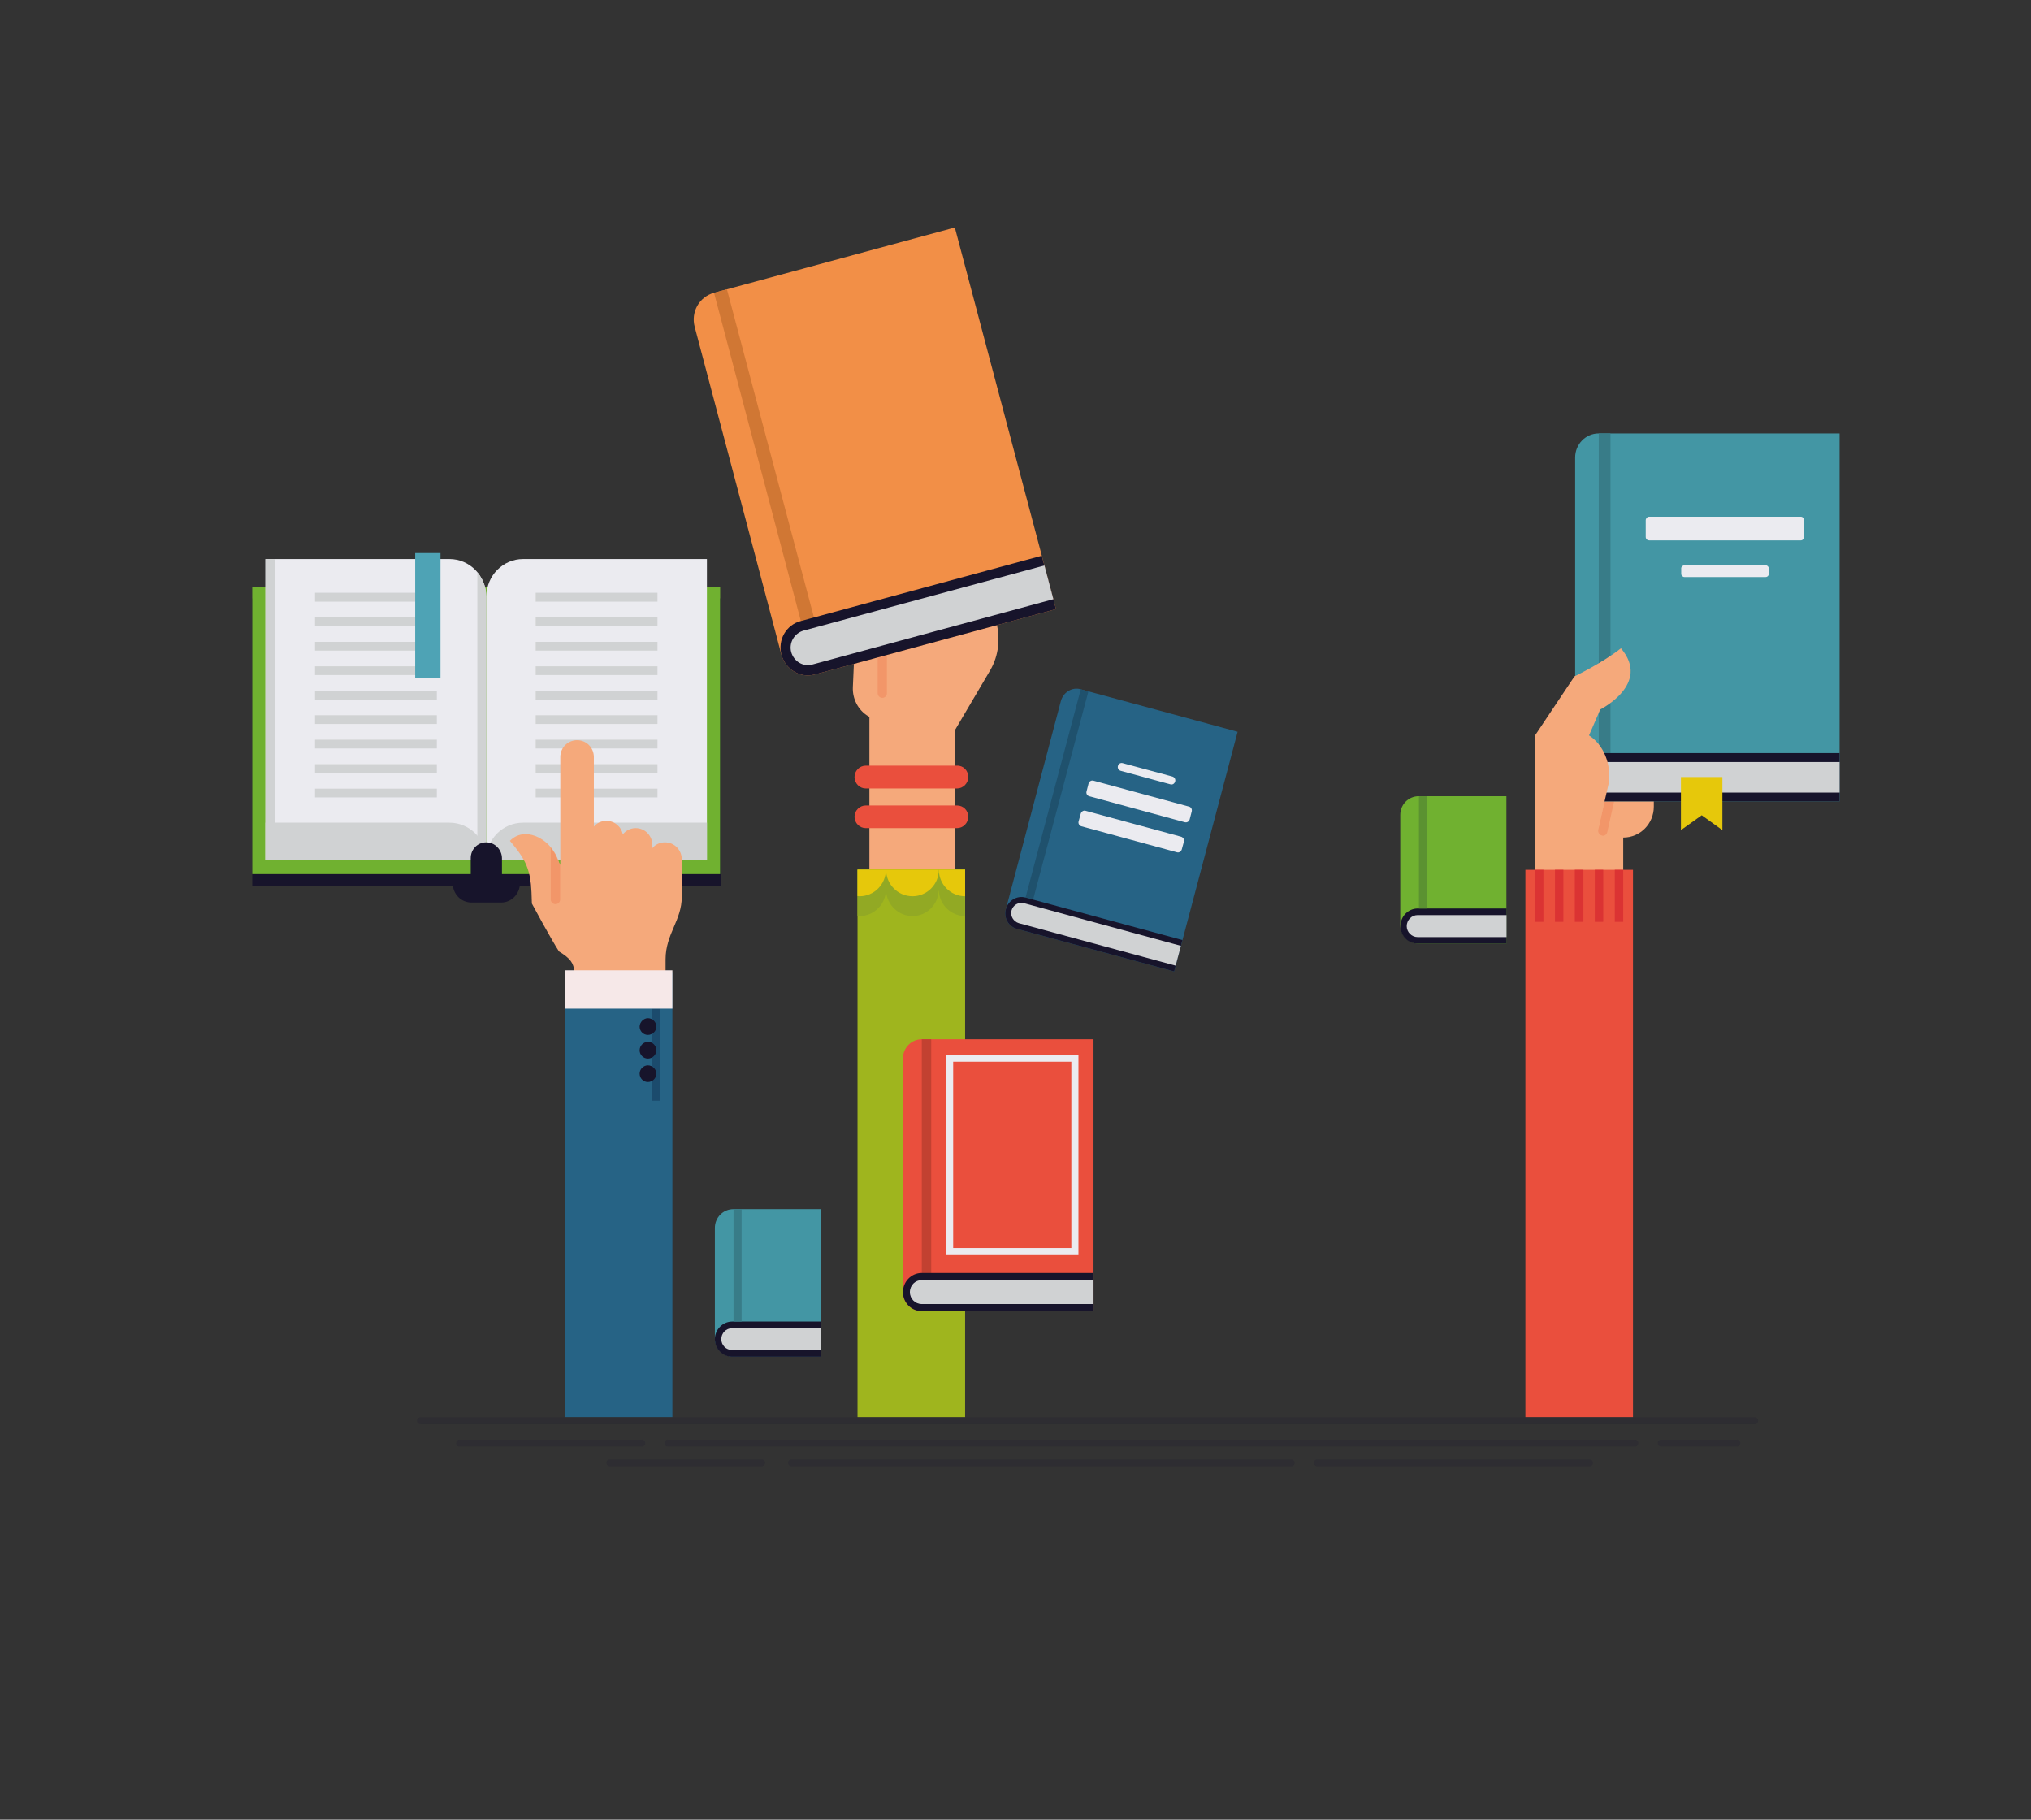<?xml version="1.0" encoding="UTF-8"?>
<svg xmlns="http://www.w3.org/2000/svg" xmlns:xlink="http://www.w3.org/1999/xlink" width="48pt" height="43pt" viewBox="0 0 48 43" version="1.1">
<rect x="0" y="0" width="48" height="43" fill="#333333" stroke="none"/>
<defs>
<filter id="alpha" filterUnits="objectBoundingBox" x="0%" y="0%" width="100%" height="100%">
  <feColorMatrix type="matrix" in="SourceGraphic" values="0 0 0 0 1 0 0 0 0 1 0 0 0 0 1 0 0 0 1 0"/>
</filter>
<mask id="mask0">
  <g filter="url(#alpha)">
<rect x="0" y="0" width="48" height="43" style="fill:rgb(0%,0%,0%);fill-opacity:0.2;stroke:none;"/>
  </g>
</mask>
<clipPath id="clip1">
  <rect x="0" y="0" width="48" height="43"/>
</clipPath>
<g id="surface5" clip-path="url(#clip1)">
<path style=" stroke:none;fill-rule:nonzero;fill:rgb(9.02%,7.843%,16.863%);fill-opacity:1;" d="M 39.262 34.184 L 41.047 34.184 C 41.094 34.184 41.129 34.148 41.129 34.102 C 41.129 34.055 41.094 34.02 41.047 34.02 L 39.262 34.02 C 39.215 34.02 39.18 34.055 39.18 34.102 C 39.18 34.148 39.215 34.184 39.262 34.184 "/>
</g>
<mask id="mask1">
  <g filter="url(#alpha)">
<rect x="0" y="0" width="48" height="43" style="fill:rgb(0%,0%,0%);fill-opacity:0.2;stroke:none;"/>
  </g>
</mask>
<clipPath id="clip2">
  <rect x="0" y="0" width="48" height="43"/>
</clipPath>
<g id="surface8" clip-path="url(#clip2)">
<path style=" stroke:none;fill-rule:nonzero;fill:rgb(9.02%,7.843%,16.863%);fill-opacity:1;" d="M 15.785 34.184 L 38.641 34.184 C 38.684 34.184 38.719 34.148 38.719 34.102 C 38.719 34.055 38.684 34.02 38.641 34.02 L 15.785 34.02 C 15.742 34.02 15.707 34.055 15.707 34.102 C 15.699 34.148 15.742 34.184 15.785 34.184 "/>
</g>
<mask id="mask2">
  <g filter="url(#alpha)">
<rect x="0" y="0" width="48" height="43" style="fill:rgb(0%,0%,0%);fill-opacity:0.2;stroke:none;"/>
  </g>
</mask>
<clipPath id="clip3">
  <rect x="0" y="0" width="48" height="43"/>
</clipPath>
<g id="surface11" clip-path="url(#clip3)">
<path style=" stroke:none;fill-rule:nonzero;fill:rgb(9.02%,7.843%,16.863%);fill-opacity:1;" d="M 10.859 34.184 L 15.168 34.184 C 15.215 34.184 15.25 34.148 15.25 34.102 C 15.25 34.055 15.215 34.02 15.168 34.02 L 10.859 34.02 C 10.816 34.02 10.781 34.055 10.781 34.102 C 10.773 34.148 10.816 34.184 10.859 34.184 "/>
</g>
<mask id="mask3">
  <g filter="url(#alpha)">
<rect x="0" y="0" width="48" height="43" style="fill:rgb(0%,0%,0%);fill-opacity:0.2;stroke:none;"/>
  </g>
</mask>
<clipPath id="clip4">
  <rect x="0" y="0" width="48" height="43"/>
</clipPath>
<g id="surface14" clip-path="url(#clip4)">
<path style=" stroke:none;fill-rule:nonzero;fill:rgb(9.02%,7.843%,16.863%);fill-opacity:1;" d="M 9.938 33.656 L 41.469 33.656 C 41.516 33.656 41.551 33.621 41.551 33.574 C 41.551 33.527 41.516 33.492 41.469 33.492 L 9.938 33.492 C 9.891 33.492 9.855 33.527 9.855 33.574 C 9.855 33.621 9.891 33.656 9.938 33.656 "/>
</g>
<mask id="mask4">
  <g filter="url(#alpha)">
<rect x="0" y="0" width="48" height="43" style="fill:rgb(0%,0%,0%);fill-opacity:0.2;stroke:none;"/>
  </g>
</mask>
<clipPath id="clip5">
  <rect x="0" y="0" width="48" height="43"/>
</clipPath>
<g id="surface17" clip-path="url(#clip5)">
<path style=" stroke:none;fill-rule:nonzero;fill:rgb(9.02%,7.843%,16.863%);fill-opacity:1;" d="M 31.129 34.648 L 37.566 34.648 C 37.613 34.648 37.648 34.613 37.648 34.57 C 37.648 34.523 37.613 34.488 37.566 34.488 L 31.129 34.488 C 31.086 34.488 31.051 34.523 31.051 34.57 C 31.051 34.609 31.086 34.648 31.129 34.648 "/>
</g>
<mask id="mask5">
  <g filter="url(#alpha)">
<rect x="0" y="0" width="48" height="43" style="fill:rgb(0%,0%,0%);fill-opacity:0.2;stroke:none;"/>
  </g>
</mask>
<clipPath id="clip6">
  <rect x="0" y="0" width="48" height="43"/>
</clipPath>
<g id="surface20" clip-path="url(#clip6)">
<path style=" stroke:none;fill-rule:nonzero;fill:rgb(9.02%,7.843%,16.863%);fill-opacity:1;" d="M 18.707 34.648 L 30.52 34.648 C 30.562 34.648 30.598 34.613 30.598 34.57 C 30.598 34.523 30.562 34.488 30.52 34.488 L 18.707 34.488 C 18.66 34.488 18.625 34.523 18.625 34.57 C 18.625 34.609 18.66 34.648 18.707 34.648 "/>
</g>
<mask id="mask6">
  <g filter="url(#alpha)">
<rect x="0" y="0" width="48" height="43" style="fill:rgb(0%,0%,0%);fill-opacity:0.2;stroke:none;"/>
  </g>
</mask>
<clipPath id="clip7">
  <rect x="0" y="0" width="48" height="43"/>
</clipPath>
<g id="surface23" clip-path="url(#clip7)">
<path style=" stroke:none;fill-rule:nonzero;fill:rgb(9.02%,7.843%,16.863%);fill-opacity:1;" d="M 14.41 34.648 L 18.004 34.648 C 18.047 34.648 18.082 34.613 18.082 34.57 C 18.082 34.523 18.047 34.488 18.004 34.488 L 14.41 34.488 C 14.367 34.488 14.332 34.523 14.332 34.57 C 14.332 34.609 14.367 34.648 14.41 34.648 "/>
</g>
</defs>
<g id="surface1">
<path style=" stroke:none;fill-rule:nonzero;fill:rgb(26.275%,58.824%,64.314%);fill-opacity:1;" d="M 17.332 32.062 L 19.402 32.062 L 19.402 28.574 L 17.332 28.574 C 17.09 28.574 16.895 28.773 16.895 29.016 L 16.895 31.625 C 16.895 31.863 17.09 32.062 17.332 32.062 "/>
<path style=" stroke:none;fill-rule:nonzero;fill:rgb(9.02%,7.843%,16.863%);fill-opacity:1;" d="M 17.305 32.062 L 19.402 32.062 L 19.402 31.23 L 17.305 31.23 C 17.082 31.23 16.895 31.418 16.895 31.645 C 16.895 31.875 17.082 32.062 17.305 32.062 "/>
<path style=" stroke:none;fill-rule:nonzero;fill:rgb(21.961%,48.627%,53.333%);fill-opacity:1;" d="M 17.336 28.574 L 17.527 28.574 L 17.527 31.23 L 17.336 31.23 Z M 17.336 28.574 "/>
<path style=" stroke:none;fill-rule:nonzero;fill:rgb(81.569%,82.353%,82.745%);fill-opacity:1;" d="M 19.402 31.387 L 19.402 31.902 L 17.301 31.902 C 17.16 31.902 17.047 31.789 17.047 31.645 C 17.047 31.504 17.16 31.387 17.301 31.387 L 19.402 31.387 "/>
<path style=" stroke:none;fill-rule:nonzero;fill:rgb(43.922%,69.412%,18.824%);fill-opacity:1;" d="M 33.527 22.301 L 35.602 22.301 L 35.602 18.816 L 33.527 18.816 C 33.289 18.816 33.094 19.012 33.094 19.258 L 33.094 21.859 C 33.098 22.105 33.289 22.301 33.527 22.301 "/>
<path style=" stroke:none;fill-rule:nonzero;fill:rgb(9.02%,7.843%,16.863%);fill-opacity:1;" d="M 33.508 22.301 L 35.605 22.301 L 35.605 21.469 L 33.508 21.469 C 33.281 21.469 33.098 21.656 33.098 21.887 C 33.098 22.113 33.277 22.301 33.508 22.301 "/>
<path style=" stroke:none;fill-rule:nonzero;fill:rgb(35.686%,57.255%,19.216%);fill-opacity:1;" d="M 33.535 18.816 L 33.723 18.816 L 33.723 21.469 L 33.535 21.469 Z M 33.535 18.816 "/>
<path style=" stroke:none;fill-rule:nonzero;fill:rgb(81.569%,82.353%,82.745%);fill-opacity:1;" d="M 35.605 21.625 L 35.605 22.145 L 33.504 22.145 C 33.363 22.145 33.246 22.027 33.246 21.887 C 33.246 21.742 33.363 21.625 33.504 21.625 L 35.605 21.625 "/>
<path style=" stroke:none;fill-rule:nonzero;fill:rgb(14.902%,38.824%,52.157%);fill-opacity:1;" d="M 24.043 21.953 L 27.75 22.957 L 29.25 17.293 L 25.543 16.289 C 25.344 16.23 25.133 16.355 25.074 16.562 L 23.773 21.484 C 23.715 21.688 23.836 21.902 24.043 21.953 "/>
<path style=" stroke:none;fill-rule:nonzero;fill:rgb(12.157%,31.765%,42.745%);fill-opacity:1;" d="M 24.398 21.328 L 24.219 21.281 L 25.543 16.289 L 25.723 16.34 L 24.398 21.328 "/>
<path style=" stroke:none;fill-rule:nonzero;fill:rgb(9.02%,7.843%,16.863%);fill-opacity:1;" d="M 24.043 21.953 L 27.75 22.957 L 27.945 22.215 L 24.238 21.211 C 24.039 21.156 23.828 21.277 23.773 21.484 C 23.715 21.688 23.836 21.902 24.043 21.953 "/>
<path style=" stroke:none;fill-rule:nonzero;fill:rgb(81.569%,82.353%,82.745%);fill-opacity:1;" d="M 27.91 22.352 L 27.785 22.82 L 24.078 21.816 C 23.953 21.777 23.871 21.648 23.906 21.516 C 23.941 21.387 24.074 21.309 24.203 21.344 L 27.91 22.352 "/>
<path style=" stroke:none;fill-rule:nonzero;fill:rgb(92.157%,92.157%,94.118%);fill-opacity:1;" d="M 28.102 19.062 L 25.844 18.449 C 25.793 18.434 25.742 18.465 25.727 18.516 L 25.68 18.699 C 25.664 18.75 25.691 18.801 25.742 18.816 L 28 19.43 C 28.051 19.445 28.102 19.414 28.117 19.363 L 28.164 19.18 C 28.18 19.129 28.152 19.074 28.102 19.062 Z M 28.102 19.062 "/>
<path style=" stroke:none;fill-rule:nonzero;fill:rgb(92.157%,92.157%,94.118%);fill-opacity:1;" d="M 27.914 19.773 L 25.656 19.16 C 25.609 19.145 25.559 19.176 25.543 19.227 L 25.492 19.41 C 25.477 19.461 25.508 19.512 25.559 19.527 L 27.816 20.141 C 27.863 20.156 27.914 20.125 27.93 20.074 L 27.98 19.891 C 27.996 19.84 27.965 19.789 27.914 19.773 Z M 27.914 19.773 "/>
<path style=" stroke:none;fill-rule:nonzero;fill:rgb(92.157%,92.157%,94.118%);fill-opacity:1;" d="M 26.422 18.098 C 26.406 18.148 26.434 18.199 26.484 18.215 L 27.66 18.535 C 27.711 18.551 27.758 18.52 27.773 18.469 C 27.789 18.418 27.758 18.367 27.711 18.352 L 26.535 18.035 C 26.484 18.02 26.434 18.051 26.422 18.098 Z M 26.422 18.098 "/>
<path style=" stroke:none;fill-rule:nonzero;fill:rgb(9.02%,7.843%,16.863%);fill-opacity:1;" d="M 17.023 14.141 L 5.961 14.141 L 5.961 20.93 L 10.703 20.93 C 10.73 21.156 10.914 21.328 11.145 21.328 L 11.844 21.328 C 12.07 21.328 12.254 21.156 12.285 20.93 L 17.031 20.93 L 17.031 14.141 "/>
<path style=" stroke:none;fill-rule:nonzero;fill:rgb(43.922%,69.412%,18.824%);fill-opacity:1;" d="M 5.961 13.867 L 17.02 13.867 L 17.02 20.656 L 5.961 20.656 Z M 5.961 13.867 "/>
<path style=" stroke:none;fill-rule:nonzero;fill:rgb(92.157%,92.157%,94.118%);fill-opacity:1;" d="M 11.492 20.316 L 6.273 20.316 L 6.273 13.211 L 10.621 13.211 C 11.102 13.211 11.488 13.609 11.488 14.09 L 11.488 20.316 "/>
<path style=" stroke:none;fill-rule:nonzero;fill:rgb(81.569%,82.353%,82.745%);fill-opacity:1;" d="M 11.492 20.316 L 6.273 20.316 L 6.273 19.441 L 10.621 19.441 C 11.102 19.441 11.492 19.836 11.492 20.316 "/>
<path style=" stroke:none;fill-rule:nonzero;fill:rgb(92.157%,92.157%,94.118%);fill-opacity:1;" d="M 11.492 20.316 L 16.707 20.316 L 16.707 13.211 L 12.363 13.211 C 11.883 13.211 11.496 13.609 11.496 14.09 L 11.496 20.316 "/>
<path style=" stroke:none;fill-rule:nonzero;fill:rgb(81.569%,82.353%,82.745%);fill-opacity:1;" d="M 11.492 20.316 L 16.707 20.316 L 16.707 19.441 L 12.363 19.441 C 11.879 19.441 11.492 19.836 11.492 20.316 "/>
<path style=" stroke:none;fill-rule:nonzero;fill:rgb(81.569%,82.353%,82.745%);fill-opacity:1;" d="M 11.281 20.316 L 11.492 20.316 L 11.492 14.09 C 11.492 13.871 11.41 13.68 11.281 13.527 L 11.281 20.316 "/>
<path style=" stroke:none;fill-rule:nonzero;fill:rgb(81.569%,82.353%,82.745%);fill-opacity:1;" d="M 6.273 13.211 L 6.492 13.211 L 6.492 20.324 L 6.273 20.324 Z M 6.273 13.211 "/>
<path style=" stroke:none;fill-rule:nonzero;fill:rgb(81.569%,82.353%,82.745%);fill-opacity:1;" d="M 7.445 14.008 L 10.324 14.008 L 10.324 14.219 L 7.445 14.219 Z M 7.445 14.008 "/>
<path style=" stroke:none;fill-rule:nonzero;fill:rgb(81.569%,82.353%,82.745%);fill-opacity:1;" d="M 7.445 14.586 L 10.324 14.586 L 10.324 14.797 L 7.445 14.797 Z M 7.445 14.586 "/>
<path style=" stroke:none;fill-rule:nonzero;fill:rgb(81.569%,82.353%,82.745%);fill-opacity:1;" d="M 7.445 15.168 L 10.324 15.168 L 10.324 15.375 L 7.445 15.375 Z M 7.445 15.168 "/>
<path style=" stroke:none;fill-rule:nonzero;fill:rgb(81.569%,82.353%,82.745%);fill-opacity:1;" d="M 7.445 15.746 L 10.324 15.746 L 10.324 15.953 L 7.445 15.953 Z M 7.445 15.746 "/>
<path style=" stroke:none;fill-rule:nonzero;fill:rgb(81.569%,82.353%,82.745%);fill-opacity:1;" d="M 7.445 16.324 L 10.324 16.324 L 10.324 16.531 L 7.445 16.531 Z M 7.445 16.324 "/>
<path style=" stroke:none;fill-rule:nonzero;fill:rgb(81.569%,82.353%,82.745%);fill-opacity:1;" d="M 7.445 16.902 L 10.324 16.902 L 10.324 17.109 L 7.445 17.109 Z M 7.445 16.902 "/>
<path style=" stroke:none;fill-rule:nonzero;fill:rgb(81.569%,82.353%,82.745%);fill-opacity:1;" d="M 7.445 17.48 L 10.324 17.48 L 10.324 17.688 L 7.445 17.688 Z M 7.445 17.48 "/>
<path style=" stroke:none;fill-rule:nonzero;fill:rgb(81.569%,82.353%,82.745%);fill-opacity:1;" d="M 7.445 18.059 L 10.324 18.059 L 10.324 18.266 L 7.445 18.266 Z M 7.445 18.059 "/>
<path style=" stroke:none;fill-rule:nonzero;fill:rgb(81.569%,82.353%,82.745%);fill-opacity:1;" d="M 7.445 18.637 L 10.324 18.637 L 10.324 18.844 L 7.445 18.844 Z M 7.445 18.637 "/>
<path style=" stroke:none;fill-rule:nonzero;fill:rgb(81.569%,82.353%,82.745%);fill-opacity:1;" d="M 12.66 14.008 L 15.539 14.008 L 15.539 14.219 L 12.66 14.219 Z M 12.66 14.008 "/>
<path style=" stroke:none;fill-rule:nonzero;fill:rgb(81.569%,82.353%,82.745%);fill-opacity:1;" d="M 12.66 14.586 L 15.539 14.586 L 15.539 14.797 L 12.66 14.797 Z M 12.66 14.586 "/>
<path style=" stroke:none;fill-rule:nonzero;fill:rgb(81.569%,82.353%,82.745%);fill-opacity:1;" d="M 12.66 15.168 L 15.539 15.168 L 15.539 15.375 L 12.66 15.375 Z M 12.66 15.168 "/>
<path style=" stroke:none;fill-rule:nonzero;fill:rgb(81.569%,82.353%,82.745%);fill-opacity:1;" d="M 12.66 15.746 L 15.539 15.746 L 15.539 15.953 L 12.66 15.953 Z M 12.66 15.746 "/>
<path style=" stroke:none;fill-rule:nonzero;fill:rgb(81.569%,82.353%,82.745%);fill-opacity:1;" d="M 12.66 16.324 L 15.539 16.324 L 15.539 16.531 L 12.66 16.531 Z M 12.66 16.324 "/>
<path style=" stroke:none;fill-rule:nonzero;fill:rgb(81.569%,82.353%,82.745%);fill-opacity:1;" d="M 12.66 16.902 L 15.539 16.902 L 15.539 17.109 L 12.66 17.109 Z M 12.66 16.902 "/>
<path style=" stroke:none;fill-rule:nonzero;fill:rgb(81.569%,82.353%,82.745%);fill-opacity:1;" d="M 12.66 17.48 L 15.539 17.48 L 15.539 17.688 L 12.66 17.688 Z M 12.66 17.48 "/>
<path style=" stroke:none;fill-rule:nonzero;fill:rgb(81.569%,82.353%,82.745%);fill-opacity:1;" d="M 12.66 18.059 L 15.539 18.059 L 15.539 18.266 L 12.66 18.266 Z M 12.66 18.059 "/>
<path style=" stroke:none;fill-rule:nonzero;fill:rgb(81.569%,82.353%,82.745%);fill-opacity:1;" d="M 12.66 18.637 L 15.539 18.637 L 15.539 18.844 L 12.66 18.844 Z M 12.66 18.637 "/>
<path style=" stroke:none;fill-rule:nonzero;fill:rgb(9.02%,7.843%,16.863%);fill-opacity:1;" d="M 11.492 19.906 C 11.285 19.906 11.125 20.074 11.125 20.277 L 11.125 20.707 L 11.863 20.707 L 11.863 20.277 C 11.859 20.074 11.691 19.906 11.492 19.906 "/>
<path style=" stroke:none;fill-rule:nonzero;fill:rgb(30.588%,63.922%,70.98%);fill-opacity:1;" d="M 9.812 13.07 L 10.41 13.07 L 10.41 16.023 L 9.812 16.023 Z M 9.812 13.07 "/>
<path style=" stroke:none;fill-rule:nonzero;fill:rgb(96.078%,66.275%,48.235%);fill-opacity:1;" d="M 15.73 22.973 C 15.73 22.973 15.73 22.715 15.73 22.672 C 15.73 22.07 16.113 21.754 16.113 21.191 C 16.113 21.074 16.113 20.945 16.113 20.836 L 16.113 20.309 C 16.113 20.086 15.938 19.906 15.715 19.906 C 15.594 19.906 15.488 19.957 15.418 20.043 L 15.418 19.973 C 15.418 19.75 15.246 19.57 15.023 19.57 C 14.898 19.57 14.789 19.629 14.719 19.719 C 14.684 19.535 14.523 19.398 14.332 19.398 C 14.211 19.398 14.105 19.449 14.035 19.535 L 14.035 17.891 C 14.035 17.668 13.859 17.492 13.641 17.492 C 13.418 17.492 13.242 17.668 13.242 17.891 L 13.242 20.434 L 13.238 20.438 C 13.207 20.375 13.188 20.312 13.168 20.266 C 12.969 19.793 12.387 19.52 12.051 19.871 C 12.496 20.395 12.555 20.613 12.57 21.352 C 12.57 21.352 13.016 22.184 13.211 22.484 C 13.484 22.652 13.559 22.758 13.574 22.973 L 15.73 22.973 "/>
<path style=" stroke:none;fill-rule:nonzero;fill:rgb(14.902%,38.824%,52.157%);fill-opacity:1;" d="M 13.348 33.488 L 15.891 33.488 L 15.891 22.973 L 13.348 22.973 L 13.348 33.488 "/>
<path style=" stroke:none;fill-rule:nonzero;fill:rgb(10.588%,29.412%,42.745%);fill-opacity:1;" d="M 15.414 23.836 L 15.609 23.836 L 15.609 26.012 L 15.414 26.012 Z M 15.414 23.836 "/>
<path style=" stroke:none;fill-rule:nonzero;fill:rgb(96.471%,90.98%,90.98%);fill-opacity:1;" d="M 13.348 22.93 L 15.891 22.93 L 15.891 23.836 L 13.348 23.836 Z M 13.348 22.93 "/>
<path style=" stroke:none;fill-rule:nonzero;fill:rgb(9.02%,7.843%,16.863%);fill-opacity:1;" d="M 15.512 24.262 C 15.512 24.371 15.418 24.457 15.312 24.457 C 15.203 24.457 15.117 24.367 15.117 24.262 C 15.117 24.156 15.211 24.062 15.312 24.062 C 15.418 24.062 15.512 24.148 15.512 24.262 "/>
<path style=" stroke:none;fill-rule:nonzero;fill:rgb(9.02%,7.843%,16.863%);fill-opacity:1;" d="M 15.512 24.82 C 15.512 24.93 15.418 25.016 15.312 25.016 C 15.203 25.016 15.117 24.926 15.117 24.82 C 15.117 24.707 15.211 24.621 15.312 24.621 C 15.418 24.617 15.512 24.707 15.512 24.82 "/>
<path style=" stroke:none;fill-rule:nonzero;fill:rgb(9.02%,7.843%,16.863%);fill-opacity:1;" d="M 15.512 25.371 C 15.512 25.484 15.418 25.57 15.312 25.57 C 15.203 25.57 15.117 25.48 15.117 25.371 C 15.117 25.262 15.211 25.176 15.312 25.176 C 15.418 25.176 15.512 25.266 15.512 25.371 "/>
<path style=" stroke:none;fill-rule:nonzero;fill:rgb(54.118%,61.569%,18.039%);fill-opacity:1;" d="M 13.234 20.438 C 13.211 20.398 13.199 20.359 13.184 20.324 C 13.207 20.367 13.223 20.414 13.234 20.438 "/>
<path style=" stroke:none;fill-rule:nonzero;fill:rgb(83.137%,71.373%,68.235%);fill-opacity:1;" d="M 13.016 20.035 L 13.016 20.035 M 13.184 20.316 C 13.176 20.301 13.168 20.285 13.164 20.277 C 13.172 20.293 13.176 20.309 13.184 20.316 "/>
<path style=" stroke:none;fill-rule:nonzero;fill:rgb(94.902%,58.824%,41.176%);fill-opacity:1;" d="M 13.129 21.367 C 13.066 21.367 13.016 21.316 13.016 21.258 L 13.016 20.035 C 13.016 20.039 13.086 20.125 13.117 20.18 C 13.133 20.207 13.148 20.242 13.164 20.277 C 13.168 20.293 13.172 20.301 13.184 20.316 C 13.199 20.352 13.211 20.395 13.234 20.434 C 13.238 20.445 13.238 20.449 13.238 20.449 L 13.238 21.258 C 13.238 21.316 13.191 21.367 13.129 21.367 "/>
<path style=" stroke:none;fill-rule:nonzero;fill:rgb(96.078%,66.275%,48.235%);fill-opacity:1;" d="M 20.215 14.891 C 20.215 14.875 20.219 14.867 20.227 14.852 C 20.23 14.816 20.242 14.773 20.25 14.738 C 20.289 14.602 21.055 13.34 21.055 13.34 L 22.426 12.152 C 22.441 12.16 22.453 12.168 22.469 12.176 C 22.789 12.375 23.039 12.68 23.141 13.074 C 23.141 13.074 23.547 14.711 23.551 14.723 C 23.641 15.09 23.605 15.492 23.402 15.84 L 22.574 17.246 L 22.574 23.684 L 20.547 23.617 L 20.547 16.941 L 20.52 16.926 C 20.277 16.781 20.145 16.512 20.156 16.242 L 20.215 14.891 "/>
<path style=" stroke:none;fill-rule:nonzero;fill:rgb(94.902%,58.824%,41.176%);fill-opacity:1;" d="M 20.852 16.492 C 20.793 16.492 20.742 16.441 20.742 16.379 L 20.742 15.543 L 20.961 15.48 L 20.961 16.379 C 20.961 16.441 20.914 16.492 20.852 16.492 "/>
<path style=" stroke:none;fill-rule:nonzero;fill:rgb(91.765%,30.98%,23.922%);fill-opacity:1;" d="M 22.883 18.363 C 22.883 18.512 22.762 18.633 22.617 18.633 L 20.461 18.633 C 20.316 18.633 20.195 18.512 20.195 18.363 C 20.195 18.215 20.316 18.094 20.461 18.094 L 22.617 18.094 C 22.77 18.09 22.883 18.211 22.883 18.363 "/>
<path style=" stroke:none;fill-rule:nonzero;fill:rgb(91.765%,30.98%,23.922%);fill-opacity:1;" d="M 22.883 19.301 C 22.883 19.449 22.762 19.57 22.617 19.57 L 20.461 19.57 C 20.316 19.57 20.195 19.449 20.195 19.301 C 20.195 19.156 20.316 19.035 20.461 19.035 L 22.617 19.035 C 22.77 19.035 22.883 19.156 22.883 19.301 "/>
<path style=" stroke:none;fill-rule:nonzero;fill:rgb(94.902%,56.078%,27.843%);fill-opacity:1;" d="M 19.262 15.938 L 24.957 14.395 L 22.566 5.375 L 16.875 6.918 C 16.527 7.012 16.324 7.371 16.418 7.723 L 18.469 15.477 C 18.566 15.824 18.918 16.035 19.262 15.938 "/>
<path style=" stroke:none;fill-rule:nonzero;fill:rgb(18.431%,43.529%,44.706%);fill-opacity:1;" d="M 16.875 6.918 L 17.18 6.836 L 16.875 6.918 "/>
<path style=" stroke:none;fill-rule:nonzero;fill:rgb(81.569%,46.667%,20.392%);fill-opacity:1;" d="M 18.957 14.789 L 16.875 6.918 L 17.18 6.836 L 19.266 14.703 L 18.957 14.789 "/>
<path style=" stroke:none;fill-rule:nonzero;fill:rgb(9.02%,7.843%,16.863%);fill-opacity:1;" d="M 19.262 15.938 L 24.957 14.395 L 24.621 13.133 L 18.926 14.676 C 18.578 14.766 18.375 15.125 18.469 15.477 C 18.566 15.824 18.918 16.035 19.262 15.938 "/>
<path style=" stroke:none;fill-rule:nonzero;fill:rgb(81.569%,82.353%,82.745%);fill-opacity:1;" d="M 24.684 13.363 L 24.895 14.16 L 19.203 15.703 C 18.984 15.766 18.762 15.633 18.699 15.41 C 18.641 15.191 18.77 14.965 18.992 14.902 L 24.684 13.363 "/>
<path style=" stroke:none;fill-rule:nonzero;fill:rgb(62.353%,70.98%,11.765%);fill-opacity:1;" d="M 20.266 33.488 L 22.809 33.488 L 22.809 20.551 L 20.266 20.551 L 20.266 33.488 "/>
<path style=" stroke:none;fill-rule:nonzero;fill:rgb(20%,49.02%,42.745%);fill-opacity:1;" d="M 20.266 21.641 L 20.266 20.551 L 20.266 21.641 M 22.809 21.648 L 22.809 20.551 L 22.809 21.648 "/>
<path style=" stroke:none;fill-rule:nonzero;fill:rgb(57.255%,66.275%,14.118%);fill-opacity:1;" d="M 21.566 21.648 C 21.234 21.648 20.961 21.383 20.941 21.055 L 20.938 21.055 C 20.918 21.383 20.648 21.648 20.316 21.648 C 20.301 21.648 20.285 21.641 20.266 21.641 L 20.266 20.551 L 22.809 20.551 L 22.809 21.648 C 22.477 21.648 22.207 21.383 22.188 21.055 L 22.18 21.055 C 22.168 21.387 21.895 21.648 21.566 21.648 "/>
<path style=" stroke:none;fill-rule:nonzero;fill:rgb(90.196%,78.431%,4.314%);fill-opacity:1;" d="M 22.188 20.551 C 22.188 20.902 21.906 21.18 21.566 21.18 C 21.219 21.18 20.941 20.895 20.941 20.551 L 22.188 20.551 "/>
<path style=" stroke:none;fill-rule:nonzero;fill:rgb(90.196%,78.431%,4.314%);fill-opacity:1;" d="M 20.266 20.551 L 20.266 21.176 C 20.281 21.176 20.297 21.18 20.316 21.18 C 20.66 21.18 20.938 20.895 20.938 20.551 L 20.266 20.551 "/>
<path style=" stroke:none;fill-rule:nonzero;fill:rgb(90.196%,78.431%,4.314%);fill-opacity:1;" d="M 22.809 20.551 L 22.188 20.551 C 22.188 20.902 22.469 21.18 22.809 21.18 L 22.809 20.551 "/>
<path style=" stroke:none;fill-rule:nonzero;fill:rgb(96.078%,66.275%,48.235%);fill-opacity:1;" d="M 36.277 26.453 L 38.363 26.523 L 38.363 19.691 L 36.277 19.691 L 36.277 26.453 "/>
<path style=" stroke:none;fill-rule:nonzero;fill:rgb(96.078%,66.275%,48.235%);fill-opacity:1;" d="M 36.699 17.297 C 36.707 17.289 37.836 16.141 37.836 16.141 C 38.109 15.867 38.469 15.738 38.832 15.734 C 38.844 15.734 39.07 15.734 39.086 15.734 L 39.086 19.062 C 39.086 19.465 38.766 19.793 38.363 19.793 L 36.648 19.793 L 36.281 19.902 L 36.281 18.293 C 36.277 17.902 36.449 17.555 36.699 17.297 "/>
<path style=" stroke:none;fill-rule:nonzero;fill:rgb(94.902%,58.824%,41.176%);fill-opacity:1;" d="M 37.883 19.75 C 37.871 19.75 37.867 19.75 37.855 19.742 C 37.797 19.73 37.762 19.668 37.773 19.613 L 37.922 18.938 L 38.148 18.938 L 37.988 19.656 C 37.977 19.715 37.934 19.75 37.883 19.75 "/>
<path style=" stroke:none;fill-rule:nonzero;fill:rgb(91.765%,30.98%,23.922%);fill-opacity:1;" d="M 36.051 33.488 L 38.594 33.488 L 38.594 20.555 L 36.051 20.555 L 36.051 33.488 "/>
<path style=" stroke:none;fill-rule:nonzero;fill:rgb(26.275%,58.824%,64.314%);fill-opacity:1;" d="M 37.785 18.938 L 43.477 18.938 L 43.477 10.242 L 37.785 10.242 C 37.477 10.242 37.227 10.496 37.227 10.812 L 37.227 18.363 C 37.219 18.68 37.477 18.938 37.785 18.938 "/>
<path style=" stroke:none;fill-rule:nonzero;fill:rgb(21.961%,48.627%,53.333%);fill-opacity:1;" d="M 38.062 17.902 L 37.785 17.902 L 37.785 10.242 L 38.062 10.242 L 38.062 17.902 "/>
<path style=" stroke:none;fill-rule:nonzero;fill:rgb(9.02%,7.843%,16.863%);fill-opacity:1;" d="M 37.785 18.938 L 43.477 18.938 L 43.477 17.797 L 37.785 17.797 C 37.477 17.797 37.227 18.051 37.227 18.363 C 37.219 18.68 37.477 18.938 37.785 18.938 "/>
<path style=" stroke:none;fill-rule:nonzero;fill:rgb(81.569%,82.353%,82.745%);fill-opacity:1;" d="M 43.477 18.008 L 43.477 18.73 L 37.785 18.73 C 37.59 18.73 37.43 18.566 37.43 18.367 C 37.43 18.172 37.59 18.008 37.785 18.008 L 43.477 18.008 "/>
<path style=" stroke:none;fill-rule:nonzero;fill:rgb(92.157%,92.157%,94.118%);fill-opacity:1;" d="M 38.977 12.211 L 42.559 12.211 C 42.602 12.211 42.637 12.246 42.637 12.293 L 42.637 12.688 C 42.637 12.734 42.602 12.77 42.559 12.77 L 38.977 12.77 C 38.93 12.77 38.895 12.734 38.895 12.688 L 38.895 12.293 C 38.895 12.254 38.93 12.211 38.977 12.211 Z M 38.977 12.211 "/>
<path style=" stroke:none;fill-rule:nonzero;fill:rgb(92.157%,92.157%,94.118%);fill-opacity:1;" d="M 39.812 13.359 L 41.727 13.359 C 41.77 13.359 41.805 13.395 41.805 13.441 L 41.805 13.559 C 41.805 13.602 41.77 13.637 41.727 13.637 L 39.812 13.637 C 39.77 13.637 39.734 13.602 39.734 13.559 L 39.734 13.441 C 39.727 13.398 39.77 13.359 39.812 13.359 Z M 39.812 13.359 "/>
<path style=" stroke:none;fill-rule:nonzero;fill:rgb(90.196%,78.431%,4.314%);fill-opacity:1;" d="M 40.707 19.617 L 40.219 19.266 L 39.727 19.617 L 39.727 18.363 L 40.707 18.363 L 40.707 19.617 "/>
<path style=" stroke:none;fill-rule:nonzero;fill:rgb(96.078%,66.275%,48.235%);fill-opacity:1;" d="M 36.277 17.383 L 37.211 15.984 C 37.211 15.984 37.871 15.668 38.309 15.32 C 39.031 16.164 37.82 16.766 37.82 16.766 L 37.555 17.379 C 37.902 17.602 38.082 18.062 38.023 18.5 L 37.785 19.535 L 36.273 18.434 L 36.273 17.383 "/>
<path style=" stroke:none;fill-rule:nonzero;fill:rgb(85.882%,20%,20%);fill-opacity:1;" d="M 38.164 20.555 L 38.363 20.555 L 38.363 21.785 L 38.164 21.785 Z M 38.164 20.555 "/>
<path style=" stroke:none;fill-rule:nonzero;fill:rgb(85.882%,20%,20%);fill-opacity:1;" d="M 37.691 20.555 L 37.891 20.555 L 37.891 21.785 L 37.691 21.785 Z M 37.691 20.555 "/>
<path style=" stroke:none;fill-rule:nonzero;fill:rgb(85.882%,20%,20%);fill-opacity:1;" d="M 37.219 20.555 L 37.422 20.555 L 37.422 21.785 L 37.219 21.785 Z M 37.219 20.555 "/>
<path style=" stroke:none;fill-rule:nonzero;fill:rgb(85.882%,20%,20%);fill-opacity:1;" d="M 36.75 20.555 L 36.949 20.555 L 36.949 21.785 L 36.75 21.785 Z M 36.75 20.555 "/>
<path style=" stroke:none;fill-rule:nonzero;fill:rgb(85.882%,20%,20%);fill-opacity:1;" d="M 36.277 20.555 L 36.477 20.555 L 36.477 21.785 L 36.277 21.785 Z M 36.277 20.555 "/>
<use xlink:href="#surface5" mask="url(#mask0)"/>
<use xlink:href="#surface8" mask="url(#mask1)"/>
<use xlink:href="#surface11" mask="url(#mask2)"/>
<use xlink:href="#surface14" mask="url(#mask3)"/>
<use xlink:href="#surface17" mask="url(#mask4)"/>
<use xlink:href="#surface20" mask="url(#mask5)"/>
<use xlink:href="#surface23" mask="url(#mask6)"/>
<path style=" stroke:none;fill-rule:nonzero;fill:rgb(91.765%,30.98%,23.922%);fill-opacity:1;" d="M 21.785 30.984 L 25.844 30.984 L 25.844 24.559 L 21.785 24.559 C 21.539 24.559 21.34 24.762 21.34 25.012 L 21.34 30.539 C 21.34 30.781 21.539 30.984 21.785 30.984 "/>
<path style=" stroke:none;fill-rule:nonzero;fill:rgb(76.078%,25.49%,19.216%);fill-opacity:1;" d="M 22.008 30.168 L 21.785 30.168 L 21.785 24.559 L 22.008 24.559 L 22.008 30.168 "/>
<path style=" stroke:none;fill-rule:nonzero;fill:rgb(9.02%,7.843%,16.863%);fill-opacity:1;" d="M 21.785 30.984 L 25.844 30.984 L 25.844 30.082 L 21.785 30.082 C 21.539 30.082 21.34 30.285 21.34 30.535 C 21.34 30.781 21.539 30.984 21.785 30.984 "/>
<path style=" stroke:none;fill-rule:nonzero;fill:rgb(81.569%,82.353%,82.745%);fill-opacity:1;" d="M 25.844 30.25 L 25.844 30.816 L 21.785 30.816 C 21.629 30.816 21.504 30.691 21.504 30.535 C 21.504 30.375 21.629 30.25 21.785 30.25 L 25.844 30.25 "/>
<path style=" stroke:none;fill-rule:nonzero;fill:rgb(92.157%,92.157%,94.118%);fill-opacity:1;" d="M 25.402 25 L 25.32 25 L 25.32 29.492 L 22.527 29.492 L 22.527 25.09 L 25.402 25.09 L 25.402 25 L 25.32 25 L 25.402 25 L 25.402 24.922 L 22.363 24.922 L 22.363 29.66 L 25.488 29.66 L 25.488 24.922 L 25.402 24.922 L 25.402 25 "/>
</g>
</svg>
